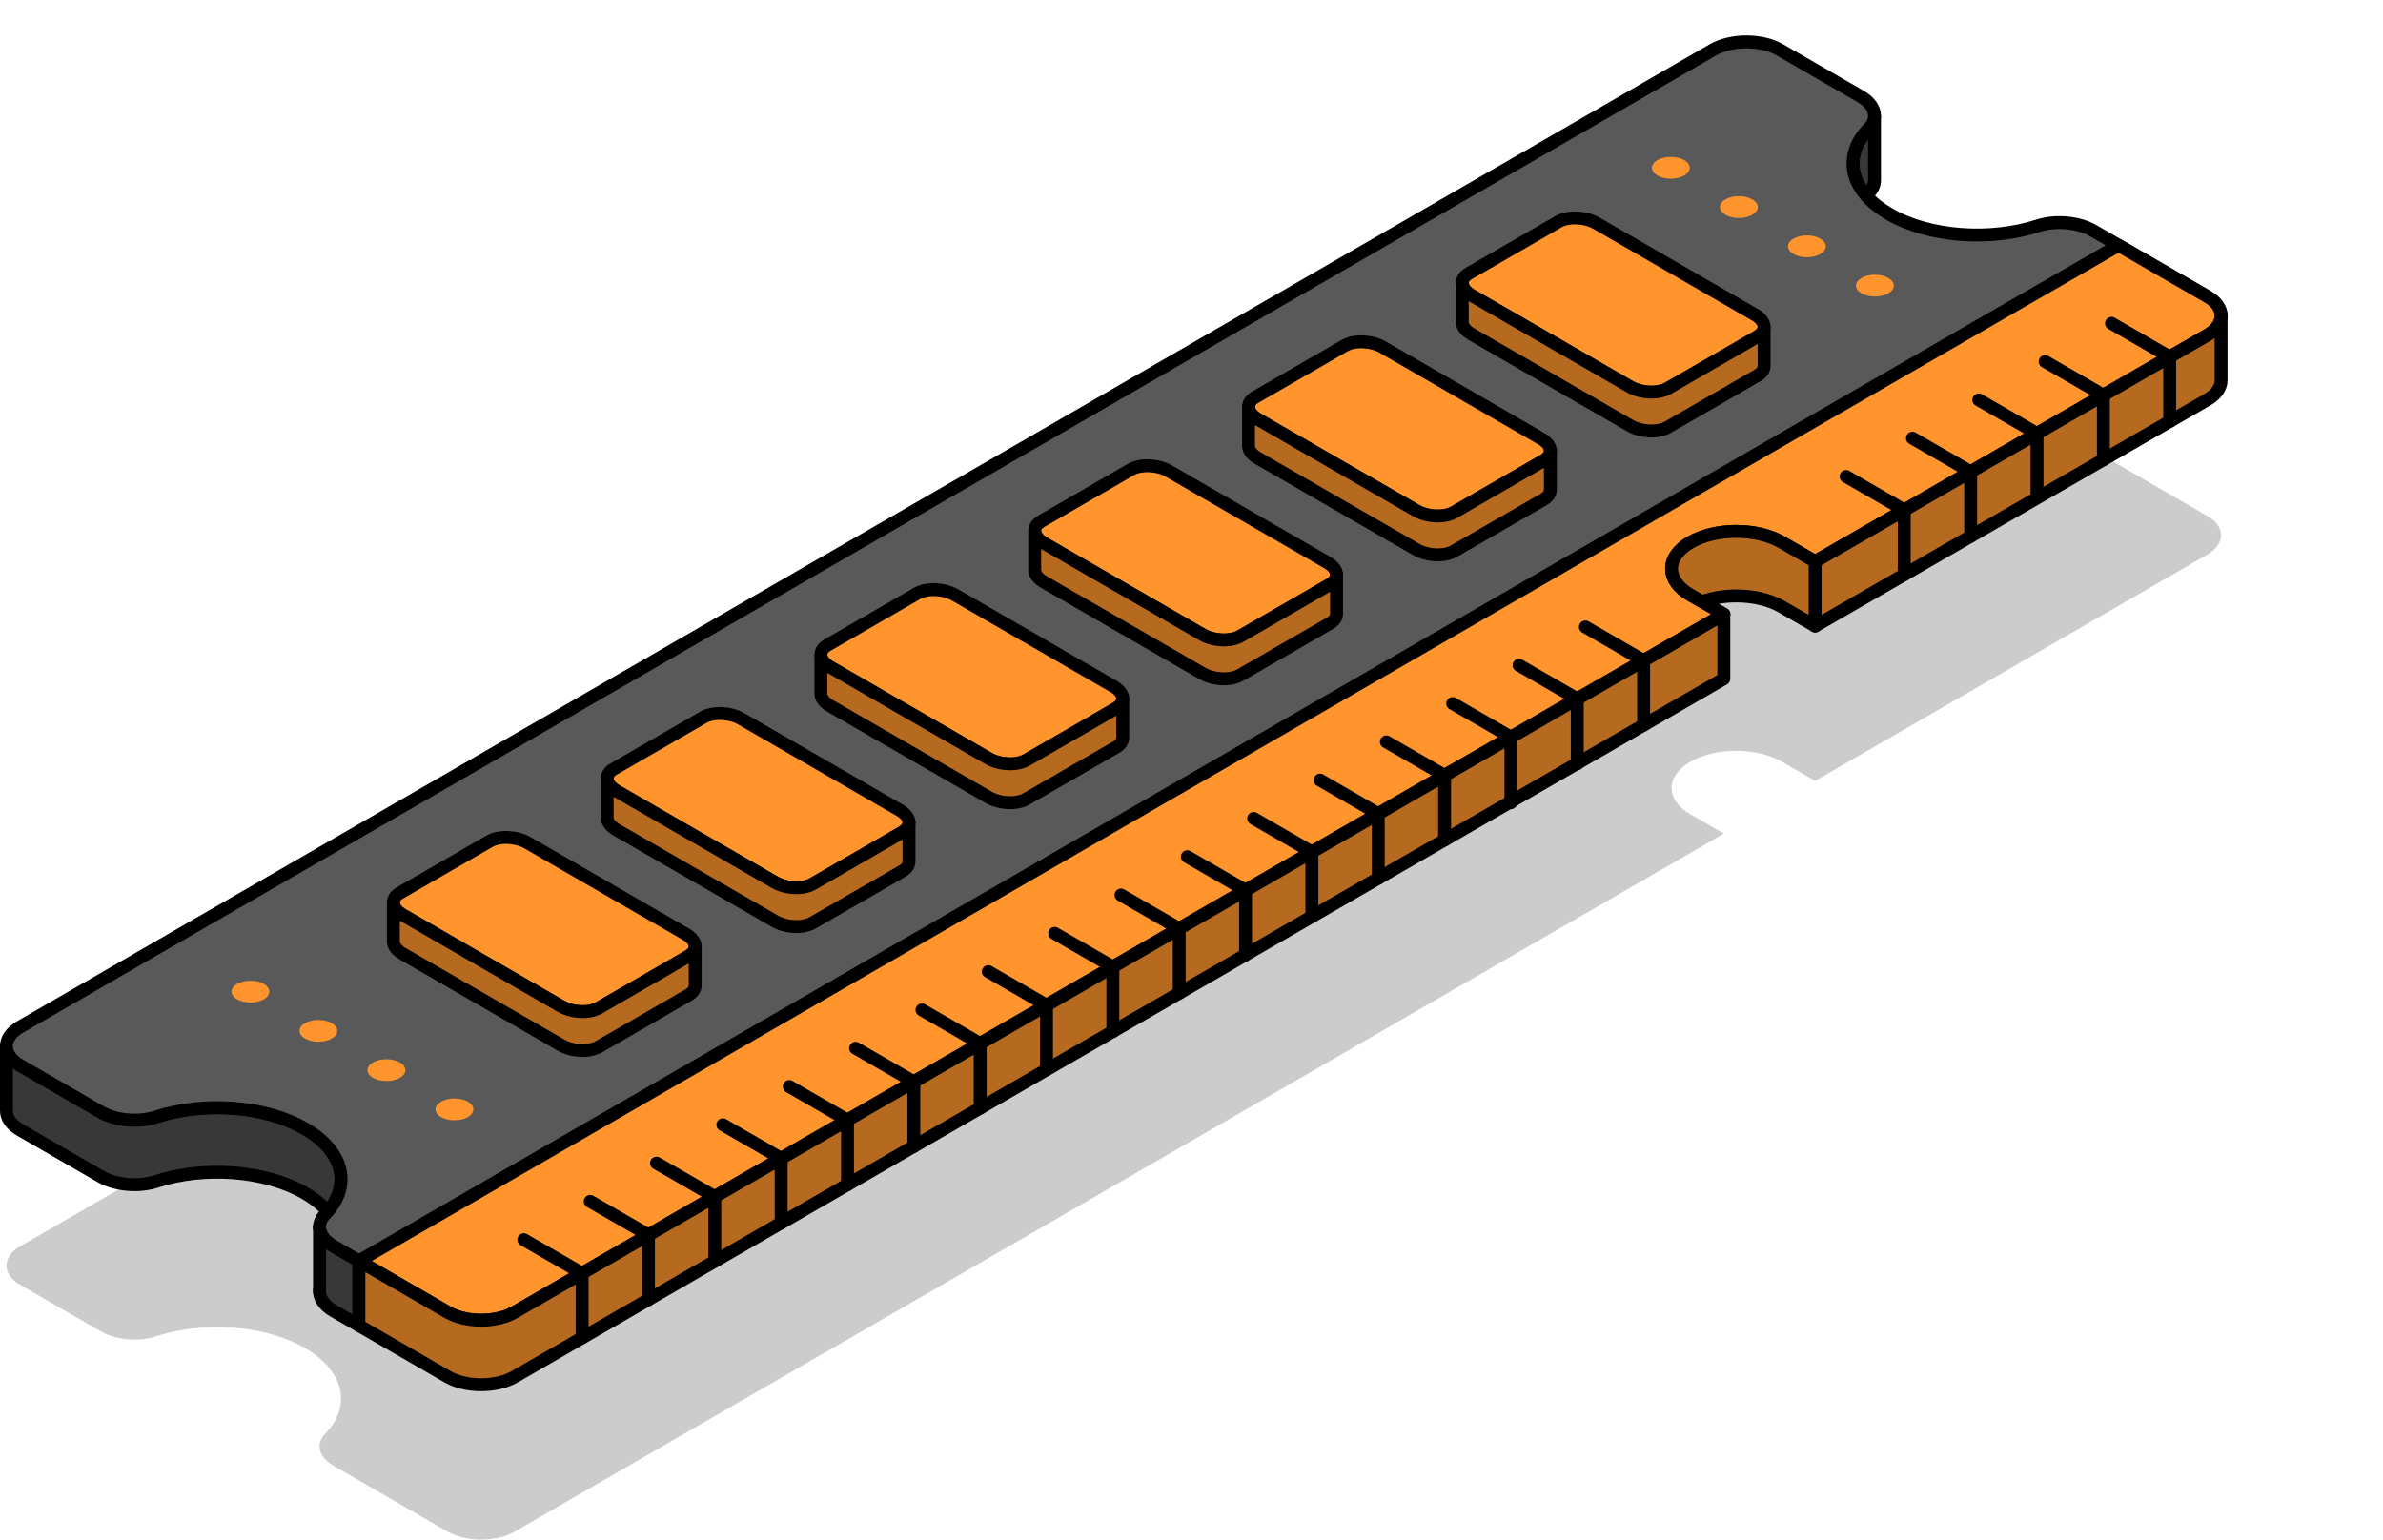 <?xml version="1.0" encoding="UTF-8"?><svg id="Layer_1" xmlns="http://www.w3.org/2000/svg" xmlns:xlink="http://www.w3.org/1999/xlink" viewBox="0 0 369.25 238.62"><defs><style>.cls-1{filter:url(#outer-glow-11);}.cls-1,.cls-2,.cls-3,.cls-4,.cls-5,.cls-6,.cls-7,.cls-8,.cls-9,.cls-10,.cls-11,.cls-12,.cls-13,.cls-14,.cls-15{fill:#ff952c;}.cls-2{filter:url(#outer-glow-13);}.cls-3{filter:url(#outer-glow-12);}.cls-4{filter:url(#outer-glow-10);}.cls-5{filter:url(#outer-glow-14);}.cls-6{filter:url(#outer-glow-15);}.cls-7{filter:url(#outer-glow-9);}.cls-8{filter:url(#outer-glow-8);}.cls-16{fill:#595959;}.cls-16,.cls-17,.cls-18,.cls-19,.cls-9,.cls-10,.cls-11,.cls-12,.cls-13,.cls-14,.cls-15{stroke:#000;stroke-linecap:round;stroke-linejoin:round;stroke-width:2px;}.cls-17{fill:#383838;}.cls-18{fill:#b56a1f;}.cls-19{fill:none;}.cls-20{opacity:.2;}.cls-9{filter:url(#outer-glow-4);}.cls-10{filter:url(#outer-glow-3);}.cls-11{filter:url(#outer-glow-6);}.cls-12{filter:url(#outer-glow-5);}.cls-13{filter:url(#outer-glow-2);}.cls-14{filter:url(#outer-glow-7);}.cls-15{filter:url(#outer-glow-1);}</style><filter id="outer-glow-1" filterUnits="userSpaceOnUse"><feOffset dx="0" dy="0"/><feGaussianBlur result="blur" stdDeviation="8"/><feFlood flood-color="#ff952c" flood-opacity="1"/><feComposite in2="blur" operator="in"/><feComposite in="SourceGraphic"/></filter><filter id="outer-glow-2" filterUnits="userSpaceOnUse"><feOffset dx="0" dy="0"/><feGaussianBlur result="blur-2" stdDeviation="8"/><feFlood flood-color="#ff952c" flood-opacity="1"/><feComposite in2="blur-2" operator="in"/><feComposite in="SourceGraphic"/></filter><filter id="outer-glow-3" filterUnits="userSpaceOnUse"><feOffset dx="0" dy="0"/><feGaussianBlur result="blur-3" stdDeviation="8"/><feFlood flood-color="#ff952c" flood-opacity="1"/><feComposite in2="blur-3" operator="in"/><feComposite in="SourceGraphic"/></filter><filter id="outer-glow-4" filterUnits="userSpaceOnUse"><feOffset dx="0" dy="0"/><feGaussianBlur result="blur-4" stdDeviation="8"/><feFlood flood-color="#ff952c" flood-opacity="1"/><feComposite in2="blur-4" operator="in"/><feComposite in="SourceGraphic"/></filter><filter id="outer-glow-5" filterUnits="userSpaceOnUse"><feOffset dx="0" dy="0"/><feGaussianBlur result="blur-5" stdDeviation="8"/><feFlood flood-color="#ff952c" flood-opacity="1"/><feComposite in2="blur-5" operator="in"/><feComposite in="SourceGraphic"/></filter><filter id="outer-glow-6" filterUnits="userSpaceOnUse"><feOffset dx="0" dy="0"/><feGaussianBlur result="blur-6" stdDeviation="8"/><feFlood flood-color="#ff952c" flood-opacity="1"/><feComposite in2="blur-6" operator="in"/><feComposite in="SourceGraphic"/></filter><filter id="outer-glow-7" filterUnits="userSpaceOnUse"><feOffset dx="0" dy="0"/><feGaussianBlur result="blur-7" stdDeviation="8"/><feFlood flood-color="#ff952c" flood-opacity="1"/><feComposite in2="blur-7" operator="in"/><feComposite in="SourceGraphic"/></filter><filter id="outer-glow-8" filterUnits="userSpaceOnUse"><feOffset dx="0" dy="0"/><feGaussianBlur result="blur-8" stdDeviation="8"/><feFlood flood-color="#ff952c" flood-opacity="1"/><feComposite in2="blur-8" operator="in"/><feComposite in="SourceGraphic"/></filter><filter id="outer-glow-9" filterUnits="userSpaceOnUse"><feOffset dx="0" dy="0"/><feGaussianBlur result="blur-9" stdDeviation="8"/><feFlood flood-color="#ff952c" flood-opacity="1"/><feComposite in2="blur-9" operator="in"/><feComposite in="SourceGraphic"/></filter><filter id="outer-glow-10" filterUnits="userSpaceOnUse"><feOffset dx="0" dy="0"/><feGaussianBlur result="blur-10" stdDeviation="8"/><feFlood flood-color="#ff952c" flood-opacity="1"/><feComposite in2="blur-10" operator="in"/><feComposite in="SourceGraphic"/></filter><filter id="outer-glow-11" filterUnits="userSpaceOnUse"><feOffset dx="0" dy="0"/><feGaussianBlur result="blur-11" stdDeviation="8"/><feFlood flood-color="#ff952c" flood-opacity="1"/><feComposite in2="blur-11" operator="in"/><feComposite in="SourceGraphic"/></filter><filter id="outer-glow-12" filterUnits="userSpaceOnUse"><feOffset dx="0" dy="0"/><feGaussianBlur result="blur-12" stdDeviation="8"/><feFlood flood-color="#ff952c" flood-opacity="1"/><feComposite in2="blur-12" operator="in"/><feComposite in="SourceGraphic"/></filter><filter id="outer-glow-13" filterUnits="userSpaceOnUse"><feOffset dx="0" dy="0"/><feGaussianBlur result="blur-13" stdDeviation="8"/><feFlood flood-color="#ff952c" flood-opacity="1"/><feComposite in2="blur-13" operator="in"/><feComposite in="SourceGraphic"/></filter><filter id="outer-glow-14" filterUnits="userSpaceOnUse"><feOffset dx="0" dy="0"/><feGaussianBlur result="blur-14" stdDeviation="8"/><feFlood flood-color="#ff952c" flood-opacity="1"/><feComposite in2="blur-14" operator="in"/><feComposite in="SourceGraphic"/></filter><filter id="outer-glow-15" filterUnits="userSpaceOnUse"><feOffset dx="0" dy="0"/><feGaussianBlur result="blur-15" stdDeviation="8"/><feFlood flood-color="#ff952c" flood-opacity="1"/><feComposite in2="blur-15" operator="in"/><feComposite in="SourceGraphic"/></filter></defs><g><path class="cls-20" d="M344.16,82.96c0,1.08-.71,2.17-2.15,3l-60.75,35.07-5.16-2.98c-3.91-2.25-10.24-2.25-14.15,0-3.91,2.26-3.91,5.92,0,8.17l1.77,1.02,3.39,1.96L79.75,237.38c-2.87,1.65-7.53,1.65-10.4,0l-17.66-10.2c-1.37-.8-2.14-1.85-2.18-2.92-.03-.7,.25-1.41,.88-2.05,.14-.14,.28-.29,.4-.44,3.64-4.16,2.46-9.37-3.56-12.85-6.23-3.59-15.68-4.2-23-1.82-2.8,.92-6.34,.56-8.61-.75l-12.47-7.2c-1.44-.83-2.15-1.91-2.15-3s.71-2.17,2.15-3L265.41,41.73c2.88-1.66,7.53-1.65,10.4,0l12.47,7.2c1.44,.83,2.21,1.96,2.18,3.09-.02,.65-.3,1.29-.88,1.88-1.34,1.37-2.13,2.88-2.37,4.41-.34,2.06,.32,4.15,1.97,6.03,.89,1.03,2.08,1.98,3.56,2.84,6.23,3.6,15.68,4.2,23,1.83,2.8-.92,6.34-.56,8.61,.75l3.92,2.26,13.74,7.94c1.44,.82,2.15,1.91,2.15,3Z"/><path class="cls-17" d="M50.79,187.77c-.89-1.03-2.08-1.99-3.56-2.85-6.23-3.59-15.68-4.2-23-1.82-2.8,.92-6.34,.56-8.61-.75l-12.47-7.2c-1.44-.83-2.15-1.91-2.15-3v-10c0,1.09,.71,2.17,2.15,3l3.46,2,9.01,5.2c2.27,1.31,5.81,1.67,8.61,.75,7.32-2.38,16.77-1.77,23,1.82,6.02,3.48,7.2,8.69,3.56,12.85Z"/><path class="cls-17" d="M290.46,18.02v9.99c-.02,.65-.3,1.3-.88,1.89-.14,.14-.28,.29-.4,.44-1.65-1.88-2.31-3.97-1.97-6.03,.24-1.53,1.03-3.04,2.37-4.41,.58-.59,.86-1.23,.88-1.88Z"/><g><path class="cls-16" d="M344.16,48.96c0,1.08-.71,2.17-2.15,3l-3.46,2-2.35,1.35-10.28,5.94-10.28,5.93-10.28,5.94-10.28,5.94h-.01l-13.81,7.97-5.16-2.98c-3.91-2.25-10.24-2.25-14.15,0-3.91,2.26-3.91,5.92,0,8.17l1.77,1.02,3.39,1.96-7.74,4.47-4.69,2.71-10.28,5.93-10.28,5.94-10.28,5.93-10.28,5.94-10.28,5.93-10.28,5.94-10.28,5.93-10.28,5.94-10.28,5.94-10.28,5.93-10.28,5.94-10.28,5.93-10.28,5.94-10.28,5.93-10.28,5.94-10.28,5.93-10.45,6.04c-2.87,1.65-7.53,1.65-10.4,0l-13.74-7.94-2.85-1.64-1.07-.62c-1.37-.8-2.14-1.85-2.18-2.92-.03-.7,.25-1.41,.88-2.05,.14-.14,.28-.29,.4-.44,3.64-4.16,2.46-9.37-3.56-12.85-6.23-3.59-15.68-4.2-23-1.82-2.8,.92-6.34,.56-8.61-.75l-9.01-5.2-3.46-2c-1.44-.83-2.15-1.91-2.15-3s.71-2.17,2.15-3L265.41,7.73c2.88-1.66,7.53-1.65,10.4,0l12.47,7.2c1.44,.83,2.21,1.96,2.18,3.09-.02,.65-.3,1.29-.88,1.88-1.34,1.37-2.13,2.88-2.37,4.41-.34,2.06,.32,4.15,1.97,6.03,.89,1.03,2.08,1.98,3.56,2.84,6.23,3.6,15.68,4.2,23,1.83,2.8-.92,6.34-.56,8.61,.75l3.92,2.26,13.74,7.94c1.44,.82,2.15,1.91,2.15,3Z"/><path class="cls-15" d="M344.16,48.96c0,1.08-.71,2.17-2.15,3l-3.46,2-2.35,1.35-10.28,5.94-10.28,5.93-10.28,5.94-10.28,5.94h-.01l-13.81,7.97-5.16-2.98c-3.91-2.25-10.24-2.25-14.15,0-3.91,2.26-3.91,5.92,0,8.17l1.77,1.02,3.39,1.96-7.74,4.47-4.69,2.71-10.28,5.93-10.28,5.94-10.28,5.93-10.28,5.94-10.28,5.93-10.28,5.94-10.28,5.93-10.28,5.94-10.28,5.94-10.28,5.93-10.28,5.94-10.28,5.93-10.28,5.94-10.28,5.93-10.28,5.94-10.28,5.93-10.45,6.04c-2.87,1.65-7.53,1.65-10.4,0l-13.74-7.94L316.55,44.78h.02l11.7-6.76,13.74,7.94c1.44,.82,2.15,1.91,2.15,3Z"/><line class="cls-19" x1="81.17" y1="192.14" x2="90.2" y2="197.35"/><line class="cls-19" x1="91.45" y1="186.2" x2="100.48" y2="191.41"/><line class="cls-19" x1="101.73" y1="180.27" x2="110.76" y2="185.48"/><line class="cls-19" x1="112.01" y1="174.33" x2="121.04" y2="179.54"/><line class="cls-19" x1="122.3" y1="168.4" x2="131.32" y2="173.61"/><line class="cls-19" x1="132.58" y1="162.46" x2="141.6" y2="167.67"/><line class="cls-19" x1="142.86" y1="156.53" x2="151.88" y2="161.74"/><line class="cls-19" x1="153.14" y1="150.59" x2="162.16" y2="155.8"/><line class="cls-19" x1="163.42" y1="144.66" x2="172.44" y2="149.86"/><line class="cls-19" x1="173.7" y1="138.72" x2="182.72" y2="143.93"/><line class="cls-19" x1="183.98" y1="132.78" x2="193" y2="137.99"/><line class="cls-19" x1="194.26" y1="126.85" x2="203.28" y2="132.06"/><line class="cls-19" x1="204.54" y1="120.91" x2="213.56" y2="126.12"/><line class="cls-19" x1="214.82" y1="114.98" x2="223.84" y2="120.19"/><line class="cls-19" x1="225.1" y1="109.04" x2="234.12" y2="114.25"/><line class="cls-19" x1="235.38" y1="103.11" x2="244.4" y2="108.32"/><line class="cls-19" x1="245.66" y1="97.17" x2="254.68" y2="102.38"/><line class="cls-19" x1="286.06" y1="73.85" x2="295.08" y2="79.06"/><line class="cls-19" x1="296.34" y1="67.91" x2="305.36" y2="73.12"/><line class="cls-19" x1="306.62" y1="61.98" x2="315.64" y2="67.19"/><line class="cls-19" x1="316.9" y1="56.04" x2="325.92" y2="61.25"/><line class="cls-19" x1="327.18" y1="50.11" x2="336.2" y2="55.32"/></g><g><path class="cls-13" d="M273.35,50.69c0,.55-.34,1.09-1.03,1.49l-2.46,1.43-11.4,6.58c-1.51,.88-4.16,.77-5.91-.25l-22.48-12.97-2.04-1.18c-.92-.53-1.41-1.2-1.44-1.85v-.19c.04-.52,.37-1.01,1.02-1.38l13.87-8.01c1.51-.87,4.17-.76,5.91,.25l24.52,14.16c.96,.55,1.45,1.26,1.45,1.93Z"/><path class="cls-18" d="M273.35,50.69v6.02c0,.55-.34,1.09-1.03,1.49l-13.87,8c-1.51,.88-4.16,.77-5.91-.25l-24.52-14.15c-.92-.53-1.41-1.2-1.44-1.85v-6.02c.03,.65,.52,1.32,1.44,1.85l2.04,1.18,22.48,12.97c1.75,1.01,4.4,1.13,5.91,.25l11.4-6.58,2.46-1.43c.69-.4,1.03-.94,1.03-1.49Z"/></g><g><path class="cls-10" d="M240.23,69.89c0,.55-.34,1.09-1.03,1.49l-2.46,1.43-11.4,6.58c-1.51,.88-4.16,.77-5.91-.25l-22.48-12.97-2.04-1.18c-.92-.53-1.41-1.2-1.44-1.85v-.19c.04-.52,.37-1.01,1.02-1.38l13.87-8.01c1.51-.87,4.17-.76,5.91,.25l24.52,14.16c.96,.55,1.45,1.26,1.45,1.93Z"/><path class="cls-18" d="M240.23,69.89v6.02c0,.55-.34,1.09-1.03,1.49l-13.87,8c-1.51,.88-4.16,.77-5.91-.25l-24.52-14.15c-.92-.53-1.41-1.2-1.44-1.85v-6.02c.03,.65,.52,1.32,1.44,1.85l2.04,1.18,22.48,12.97c1.75,1.01,4.4,1.13,5.91,.25l11.4-6.58,2.46-1.43c.69-.4,1.03-.94,1.03-1.49Z"/></g><g><path class="cls-9" d="M207.1,89.1c0,.55-.34,1.09-1.03,1.49l-2.46,1.43-11.4,6.58c-1.51,.88-4.16,.77-5.91-.25l-22.48-12.97-2.04-1.18c-.92-.53-1.41-1.2-1.44-1.85v-.19c.04-.52,.37-1.01,1.02-1.38l13.87-8.01c1.51-.87,4.17-.76,5.91,.25l24.52,14.16c.96,.55,1.45,1.26,1.45,1.93Z"/><path class="cls-18" d="M207.1,89.1v6.02c0,.55-.34,1.09-1.03,1.49l-13.87,8c-1.51,.88-4.16,.77-5.91-.25l-24.52-14.15c-.92-.53-1.41-1.2-1.44-1.85v-6.02c.03,.65,.52,1.32,1.44,1.85l2.04,1.18,22.48,12.97c1.75,1.01,4.4,1.13,5.91,.25l11.4-6.58,2.46-1.43c.69-.4,1.03-.94,1.03-1.49Z"/></g><g><path class="cls-12" d="M173.97,108.3c0,.55-.34,1.09-1.03,1.49l-2.46,1.43-11.4,6.58c-1.51,.88-4.16,.77-5.91-.25l-22.48-12.97-2.04-1.18c-.92-.53-1.41-1.2-1.44-1.85v-.19c.04-.52,.37-1.01,1.02-1.38l13.87-8.01c1.51-.87,4.17-.76,5.91,.25l24.52,14.16c.96,.55,1.45,1.26,1.45,1.93Z"/><path class="cls-18" d="M173.97,108.3v6.02c0,.55-.34,1.09-1.03,1.49l-13.87,8c-1.51,.88-4.16,.77-5.91-.25l-24.52-14.15c-.92-.53-1.41-1.2-1.44-1.85v-6.02c.03,.65,.52,1.32,1.44,1.85l2.04,1.18,22.48,12.97c1.75,1.01,4.4,1.13,5.91,.25l11.4-6.58,2.46-1.43c.69-.4,1.03-.94,1.03-1.49Z"/></g><g><path class="cls-11" d="M140.85,127.5c0,.55-.34,1.09-1.03,1.49l-2.46,1.43-11.4,6.58c-1.51,.88-4.16,.77-5.91-.25l-22.48-12.97-2.04-1.18c-.92-.53-1.41-1.2-1.44-1.85v-.19c.04-.52,.37-1.01,1.02-1.38l13.87-8.01c1.51-.87,4.17-.76,5.91,.25l24.52,14.16c.96,.55,1.45,1.26,1.45,1.93Z"/><path class="cls-18" d="M140.85,127.5v6.02c0,.55-.34,1.09-1.03,1.49l-13.87,8c-1.51,.88-4.16,.77-5.91-.25l-24.52-14.15c-.92-.53-1.41-1.2-1.44-1.85v-6.02c.03,.65,.52,1.32,1.44,1.85l2.04,1.18,22.48,12.97c1.75,1.01,4.4,1.13,5.91,.25l11.4-6.58,2.46-1.43c.69-.4,1.03-.94,1.03-1.49Z"/></g><g><path class="cls-14" d="M107.72,146.71c0,.55-.34,1.09-1.03,1.49l-2.46,1.43-11.4,6.58c-1.51,.88-4.16,.77-5.91-.25l-22.48-12.97-2.04-1.18c-.92-.53-1.41-1.2-1.44-1.85v-.19c.04-.52,.37-1.01,1.02-1.38l13.87-8.01c1.51-.87,4.17-.76,5.91,.25l24.52,14.16c.96,.55,1.45,1.26,1.45,1.93Z"/><path class="cls-18" d="M107.72,146.71v6.02c0,.55-.34,1.09-1.03,1.49l-13.87,8c-1.51,.88-4.16,.77-5.91-.25l-24.52-14.15c-.92-.53-1.41-1.2-1.44-1.85v-6.02c.03,.65,.52,1.32,1.44,1.85l2.04,1.18,22.48,12.97c1.75,1.01,4.4,1.13,5.91,.25l11.4-6.58,2.46-1.43c.69-.4,1.03-.94,1.03-1.49Z"/></g><g><ellipse class="cls-8" cx="258.9" cy="26.01" rx="2.93" ry="1.69"/><ellipse class="cls-7" cx="269.44" cy="32.1" rx="2.93" ry="1.69"/><ellipse class="cls-4" cx="279.98" cy="38.18" rx="2.93" ry="1.69"/><ellipse class="cls-1" cx="290.52" cy="44.27" rx="2.93" ry="1.69"/></g><g><ellipse class="cls-3" cx="38.8" cy="153.69" rx="2.93" ry="1.69"/><ellipse class="cls-2" cx="49.34" cy="159.77" rx="2.93" ry="1.69"/><ellipse class="cls-5" cx="59.88" cy="165.86" rx="2.93" ry="1.69"/><ellipse class="cls-6" cx="70.42" cy="171.94" rx="2.93" ry="1.69"/></g><path class="cls-18" d="M344.16,48.96v10c0,1.08-.71,2.17-2.15,3l-60.75,35.07-5.16-2.98c-3.36-1.94-8.52-2.21-12.38-.81l-1.77-1.02c-3.91-2.25-3.91-5.91,0-8.17,3.91-2.25,10.24-2.25,14.15,0l5.16,2.98,13.81-7.97,10.29-5.94,10.28-5.94,10.28-5.93,10.28-5.94,2.35-1.35,3.46-2c1.44-.83,2.15-1.92,2.15-3Z"/><line class="cls-19" x1="281.26" y1="87.03" x2="281.26" y2="97.03"/><path class="cls-17" d="M55.61,195.44v10l-3.92-2.26c-1.52-.88-2.3-2.09-2.18-3.27v-9.65c.04,1.07,.81,2.12,2.18,2.92l1.07,.62,2.85,1.64Z"/><path class="cls-18" d="M267.11,95.2v10L79.75,213.38c-2.87,1.65-7.53,1.65-10.4,0l-13.74-7.94v-10l13.74,7.94c2.87,1.65,7.53,1.65,10.4,0l10.45-6.04,10.28-5.93,10.28-5.94,10.28-5.93,10.28-5.94,10.28-5.93,10.28-5.94,10.28-5.93,10.28-5.94,10.28-5.94,10.28-5.93,10.28-5.94,10.28-5.93,10.28-5.94,10.28-5.93,10.28-5.94,10.28-5.93,4.69-2.71,7.74-4.47Z"/><line class="cls-19" x1="49.51" y1="200.2" x2="49.51" y2="199.91"/><line class="cls-19" x1="49.51" y1="190.26" x2="49.51" y2="190.1"/><line class="cls-17" x1="336.2" y1="55.31" x2="336.2" y2="65.32"/><line class="cls-17" x1="325.92" y1="61.25" x2="325.92" y2="71.25"/><line class="cls-17" x1="315.64" y1="67.18" x2="315.64" y2="77.1"/></g><line class="cls-17" x1="305.36" y1="73.12" x2="305.36" y2="83.12"/><line class="cls-17" x1="295.07" y1="79.06" x2="295.07" y2="89.06"/><line class="cls-17" x1="254.68" y1="102.38" x2="254.68" y2="112.38"/><line class="cls-17" x1="244.4" y1="108.31" x2="244.4" y2="118.39"/><line class="cls-17" x1="234.12" y1="114.25" x2="234.12" y2="124.41"/><line class="cls-17" x1="223.84" y1="120.18" x2="223.84" y2="130.18"/><line class="cls-17" x1="213.56" y1="126.12" x2="213.56" y2="136.12"/><line class="cls-17" x1="203.28" y1="132.05" x2="203.28" y2="142.06"/><line class="cls-17" x1="193" y1="137.99" x2="193" y2="147.99"/><line class="cls-17" x1="182.72" y1="143.92" x2="182.72" y2="153.93"/><line class="cls-17" x1="172.44" y1="149.86" x2="172.44" y2="159.87"/><line class="cls-17" x1="162.16" y1="155.8" x2="162.16" y2="165.8"/><line class="cls-17" x1="151.88" y1="161.73" x2="151.88" y2="171.74"/><line class="cls-17" x1="141.6" y1="167.67" x2="141.6" y2="177.67"/><line class="cls-17" x1="131.32" y1="173.6" x2="131.32" y2="183.61"/><line class="cls-17" x1="121.04" y1="179.54" x2="121.04" y2="189.54"/><line class="cls-17" x1="110.76" y1="185.47" x2="110.76" y2="195.48"/><line class="cls-17" x1="100.48" y1="191.41" x2="100.48" y2="201.41"/><line class="cls-17" x1="90.2" y1="197.34" x2="90.2" y2="207.35"/></svg>